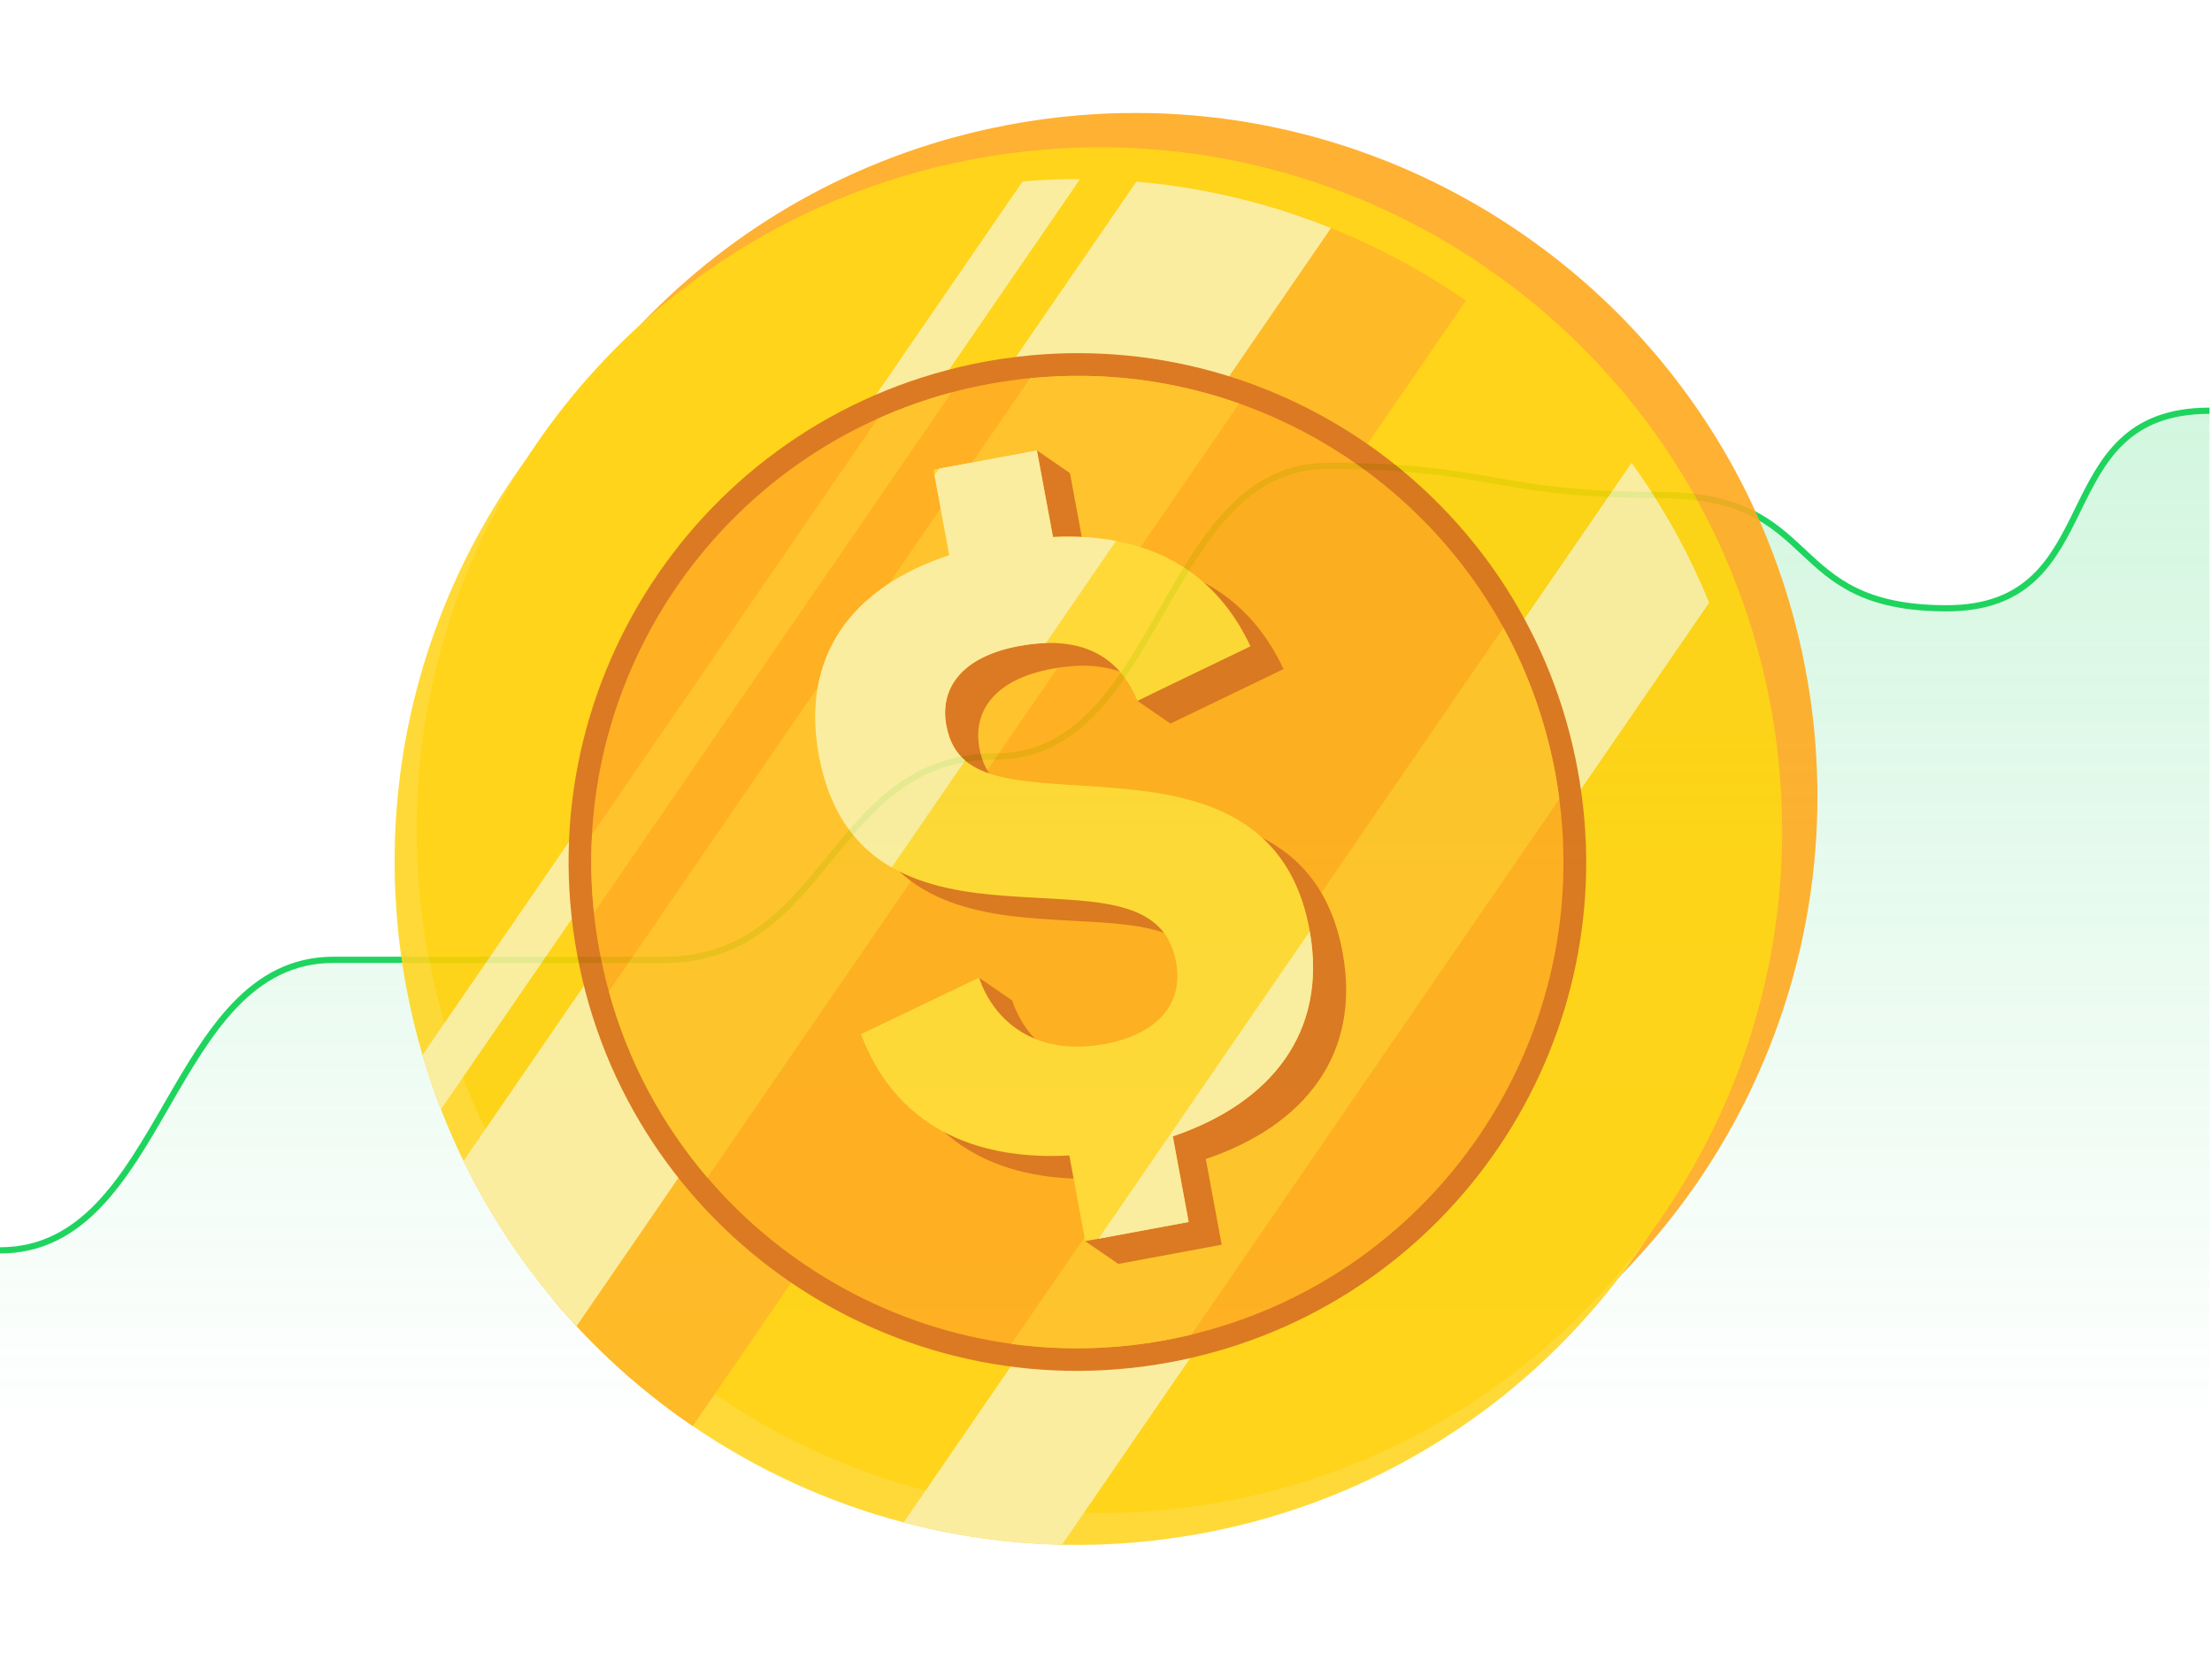 <svg width="373" height="280" viewBox="0 0 373 280" fill="none" xmlns="http://www.w3.org/2000/svg">
<path d="M0 210.813C27.983 210.813 28.267 161.829 56.251 161.829C84.234 161.829 83.95 161.829 111.934 161.829C139.917 161.829 139.917 127.541 167.901 127.541C195.884 127.541 195.884 78.557 223.868 78.557C251.851 78.557 251.851 83.455 279.835 83.455C307.818 83.455 300.255 102.559 328.239 102.559C356.222 102.559 344.594 69.25 372.577 69.25" stroke="#1FD45E" stroke-width="1.048"/>
<path d="M56.251 161.829C28.267 161.829 27.983 210.813 0 210.813V242.652H372.577V69.25C344.594 69.25 356.222 102.559 328.239 102.559C300.255 102.559 307.818 83.455 279.835 83.455C251.851 83.455 251.851 78.557 223.868 78.557C195.884 78.557 195.884 127.541 167.901 127.541C139.917 127.541 139.917 161.829 111.934 161.829H56.251Z" fill="url(#paint0_linear_707_6598)"/>
<g opacity="0.9">
<path d="M297.845 90.467C294.398 82.005 289.978 74.115 284.764 66.885C277.049 56.176 267.581 46.95 256.86 39.535C249.769 34.624 242.143 30.518 234.098 27.28C232.257 26.543 230.39 25.857 228.508 25.209C219.78 22.224 210.651 20.265 201.273 19.465C198.126 19.191 194.946 19.049 191.757 19.049C188.552 19.029 185.317 19.154 182.075 19.43C178.018 19.753 173.947 20.3 169.858 21.082C165.592 21.896 161.434 22.922 157.375 24.174C154.325 25.11 151.333 26.164 148.408 27.344C105.437 44.543 76.847 86.209 76.202 132.432C76.149 135.584 76.237 138.745 76.468 141.926C76.766 146.475 77.351 151.062 78.225 155.653C78.946 159.416 79.826 163.102 80.89 166.708C81.805 169.831 82.847 172.884 84.004 175.871C85.159 178.846 86.429 181.752 87.813 184.592L87.815 184.603C91.924 193.07 97.028 200.89 102.942 207.956C104.221 209.481 105.531 210.977 106.879 212.432C112.776 218.782 119.356 224.438 126.482 229.285C137.249 236.634 149.268 242.174 162.019 245.526C170.63 247.813 179.576 249.099 188.714 249.294C196.643 249.471 204.71 248.821 212.808 247.284C217.512 246.389 222.085 245.228 226.528 243.801C232.231 241.977 237.719 239.742 242.936 237.117C278.193 219.459 302.083 184.659 305.92 145.451C306.499 139.627 306.618 133.703 306.277 127.736C305.991 122.757 305.384 117.733 304.428 112.704C302.954 104.942 300.727 97.504 297.845 90.467Z" fill="#FFA81D"/>
<path d="M288.195 101.623C284.747 93.161 280.327 85.271 275.113 78.041C267.399 67.332 257.931 58.107 247.21 50.692C240.118 45.78 232.493 41.675 224.448 38.436C222.606 37.699 220.74 37.013 218.858 36.365C210.129 33.38 201 31.422 191.622 30.621C188.475 30.347 185.296 30.206 182.106 30.206C178.902 30.185 175.667 30.31 172.425 30.587C168.368 30.91 164.296 31.457 160.208 32.238C155.942 33.052 151.784 34.079 147.725 35.33C144.675 36.266 141.682 37.321 138.758 38.501C95.787 55.7 67.197 97.365 66.552 143.588C66.499 146.74 66.587 149.902 66.817 153.082C67.115 157.631 67.7 162.218 68.575 166.81C69.296 170.572 70.176 174.259 71.24 177.864C72.155 180.987 73.197 184.041 74.353 187.027C75.508 190.002 76.778 192.909 78.162 195.748L78.164 195.759C82.274 204.226 87.377 212.047 93.291 219.112C94.571 220.637 95.881 222.133 97.229 223.588C103.126 229.939 109.706 235.594 116.832 240.441C127.599 247.79 139.618 253.33 152.368 256.682C160.979 258.97 169.926 260.256 179.064 260.451C186.993 260.627 195.059 259.977 203.158 258.441C207.861 257.545 212.435 256.384 216.878 254.957C222.581 253.134 228.068 250.898 233.286 248.273C268.542 230.615 292.433 195.816 296.27 156.607C296.848 150.783 296.967 144.859 296.626 138.892C296.341 133.913 295.733 128.889 294.777 123.86C293.303 116.098 291.077 108.661 288.195 101.623Z" fill="#FFD522"/>
<path d="M291.9 96.256C288.452 87.794 284.032 79.904 278.818 72.674C271.104 61.965 261.636 52.739 250.915 45.325C243.823 40.413 236.198 36.307 228.153 33.069C226.312 32.332 224.445 31.646 222.563 30.998C213.834 28.013 204.705 26.054 195.327 25.253C192.18 24.98 189.001 24.839 185.811 24.838C182.607 24.818 179.372 24.943 176.13 25.22C172.073 25.543 168.001 26.089 163.913 26.871C159.647 27.685 155.489 28.712 151.43 29.963C148.38 30.899 145.387 31.953 142.463 33.133C99.492 50.333 70.902 91.998 70.257 138.221C70.204 141.373 70.292 144.534 70.522 147.715C70.82 152.264 71.405 156.851 72.28 161.442C73.001 165.205 73.881 168.891 74.945 172.497C75.86 175.62 76.902 178.674 78.059 181.66C79.213 184.635 80.483 187.541 81.867 190.381L81.87 190.392C85.979 198.859 91.082 206.68 96.996 213.745C98.276 215.27 99.586 216.766 100.934 218.221C106.831 224.571 113.411 230.227 120.537 235.074C131.304 242.423 143.323 247.963 156.073 251.315C164.684 253.602 173.631 254.888 182.769 255.083C190.698 255.26 198.764 254.61 206.863 253.073C211.566 252.178 216.14 251.017 220.583 249.59C226.286 247.767 231.773 245.531 236.991 242.906C272.247 225.248 296.138 190.448 299.975 151.24C300.554 145.416 300.673 139.492 300.331 133.525C300.046 128.546 299.438 123.522 298.483 118.493C297.009 110.731 294.782 103.293 291.9 96.256Z" fill="#FFCF01"/>
<path d="M247.188 50.689L116.81 240.439C108.052 234.48 100.111 227.303 93.27 219.11L218.836 36.363C228.94 39.823 238.475 44.653 247.188 50.689Z" fill="#FFB311"/>
<path d="M224.441 38.441L97.222 223.593C95.874 222.139 94.564 220.643 93.285 219.118C87.37 212.051 82.268 204.232 78.158 195.765L78.156 195.753L191.615 30.628C200.993 31.427 210.123 33.387 218.85 36.372C220.733 37.017 222.601 37.703 224.441 38.441Z" fill="#FBEB96"/>
<path d="M288.207 101.619L179.077 260.446C169.938 260.251 160.992 258.965 152.381 256.677L275.127 78.037C280.339 85.268 284.759 93.156 288.207 101.619Z" fill="#FBEB96"/>
<path d="M182.118 30.204L74.364 187.027C73.207 184.04 72.166 180.987 71.251 177.864L172.436 30.585C175.678 30.309 178.913 30.184 182.118 30.204Z" fill="#FBEB96"/>
<path d="M266.02 129.701C274.308 174.386 246.349 217.379 202.934 228.439C201.093 228.907 199.207 229.329 197.307 229.681C150.723 238.321 105.969 207.57 97.33 160.986C88.69 114.401 119.437 69.631 166.022 60.992C167.921 60.639 169.832 60.357 171.72 60.133C216.214 54.892 257.733 85.016 266.02 129.701Z" fill="#D86C0B"/>
<path d="M262.266 130.399C262.532 131.835 262.765 133.275 262.939 134.716C268.362 175.836 242.072 214.524 201.981 224.743C201.615 224.834 201.26 224.922 200.895 225.014C199.486 225.356 198.06 225.668 196.613 225.936C187.769 227.576 178.985 227.733 170.539 226.575C150.467 223.826 132.24 213.698 119.284 198.546C111.699 189.656 105.913 179.03 102.664 167.143C102.041 164.905 101.513 162.626 101.081 160.294C100.684 158.153 100.372 156.031 100.151 153.904C99.672 149.448 99.571 145.025 99.82 140.676C101.53 110.257 120.185 83.109 147.968 70.605C151.938 68.814 156.101 67.322 160.433 66.171C162.487 65.616 164.591 65.144 166.72 64.749C168.536 64.413 170.365 64.143 172.157 63.926C172.667 63.866 173.178 63.806 173.693 63.769C185.955 62.551 197.936 64.131 208.958 68.036C227.746 74.686 243.748 88.067 253.511 105.818C257.623 113.299 260.626 121.555 262.266 130.399Z" fill="#FFA70B"/>
<path d="M160.453 66.173L100.171 153.906C99.692 149.45 99.591 145.027 99.84 140.679L147.988 70.607C151.957 68.816 156.12 67.324 160.453 66.173Z" fill="#FFBE16"/>
<path d="M208.961 68.039L119.286 198.549C111.701 189.659 105.915 179.033 102.667 167.146L173.696 63.773C185.958 62.553 197.939 64.135 208.961 68.039Z" fill="#FFBE16"/>
<path d="M262.27 130.4C262.537 131.835 262.769 133.276 262.943 134.717L200.899 225.014C199.489 225.356 198.064 225.668 196.617 225.936C187.773 227.577 178.989 227.734 170.542 226.575L253.514 105.819C257.627 113.299 260.63 121.555 262.27 130.4Z" fill="#FFBE16"/>
<path d="M203.332 195.417L206.011 209.863L188.57 213.098L182.981 209.258L185.891 198.653C172 199.408 157.193 195.228 150.754 178.201L165.084 164.835L170.674 168.675C173.103 175.878 180.08 182.055 191.884 179.866C200.164 178.33 205.291 173.552 203.886 165.977C201.795 154.702 189.091 155.965 175.225 154.893C161.744 153.931 147.278 150.6 143.684 131.221C140.613 114.663 149.001 102.903 165.663 97.442L157.395 79.156L174.837 75.922L180.426 79.763L183.137 94.385C199.031 93.624 210.4 99.898 216.439 112.809L197.369 121.995L191.78 118.153L194.297 116.938C190.737 112.969 185.237 111.307 177.433 112.754C167.391 114.616 164.046 120.157 165.157 126.147C166.791 134.955 174.725 135.488 188.734 136.353C203.306 137.295 222.333 138.686 226.384 160.53C229.583 177.794 219.962 189.783 203.332 195.417Z" fill="#D86C0B"/>
<path d="M183.152 132.511C173.345 131.906 166.516 131.469 162.749 128.224C161.125 126.844 160.065 124.942 159.577 122.307C158.467 116.321 161.809 110.774 171.853 108.911C173.457 108.614 174.956 108.452 176.364 108.411C184.274 108.173 189.22 111.835 191.796 118.153L210.86 108.971C206.268 99.154 198.595 93.168 188.188 91.202C184.919 90.579 181.364 90.357 177.56 90.541L174.849 75.923L157.406 79.158L160.086 93.607C143.426 99.062 135.032 110.823 138.103 127.38C139.92 137.177 144.514 142.876 150.368 146.244C156.078 149.521 162.988 150.582 169.65 151.051C183.519 152.119 196.215 150.867 198.307 162.144C199.71 169.711 194.589 174.487 186.305 176.024C174.501 178.213 167.524 172.039 165.098 164.837L145.181 174.364C151.619 191.386 166.427 195.574 180.317 194.817L182.995 209.256L200.437 206.021L197.76 191.582C214.287 185.978 223.899 174.096 220.856 157C220.849 156.897 220.83 156.797 220.811 156.695C216.76 134.848 197.73 133.46 183.152 132.511Z" fill="#FFD522"/>
<path d="M188.18 91.214L176.356 108.424C174.949 108.464 173.448 108.627 171.845 108.924C161.8 110.787 158.458 116.335 159.568 122.32C160.057 124.954 161.116 126.857 162.741 128.237L150.359 146.257C144.505 142.889 139.911 137.19 138.094 127.393C135.023 110.836 143.417 99.075 160.077 93.62L157.58 80.157L158.384 78.987L174.84 75.935L177.551 90.552C181.356 90.369 184.911 90.591 188.18 91.214Z" fill="#FBEB96"/>
<path d="M220.856 157.015C223.899 174.111 214.287 185.993 197.76 191.597L200.437 206.035L185.237 208.854L220.856 157.015Z" fill="#FBEB96"/>
</g>
<defs>
<linearGradient id="paint0_linear_707_6598" x1="186.289" y1="69.25" x2="186.289" y2="242.652" gradientUnits="userSpaceOnUse">
<stop stop-color="#1FD45E" stop-opacity="0.2"/>
<stop offset="1" stop-color="#1FD45E" stop-opacity="0"/>
</linearGradient>
</defs>
</svg>
